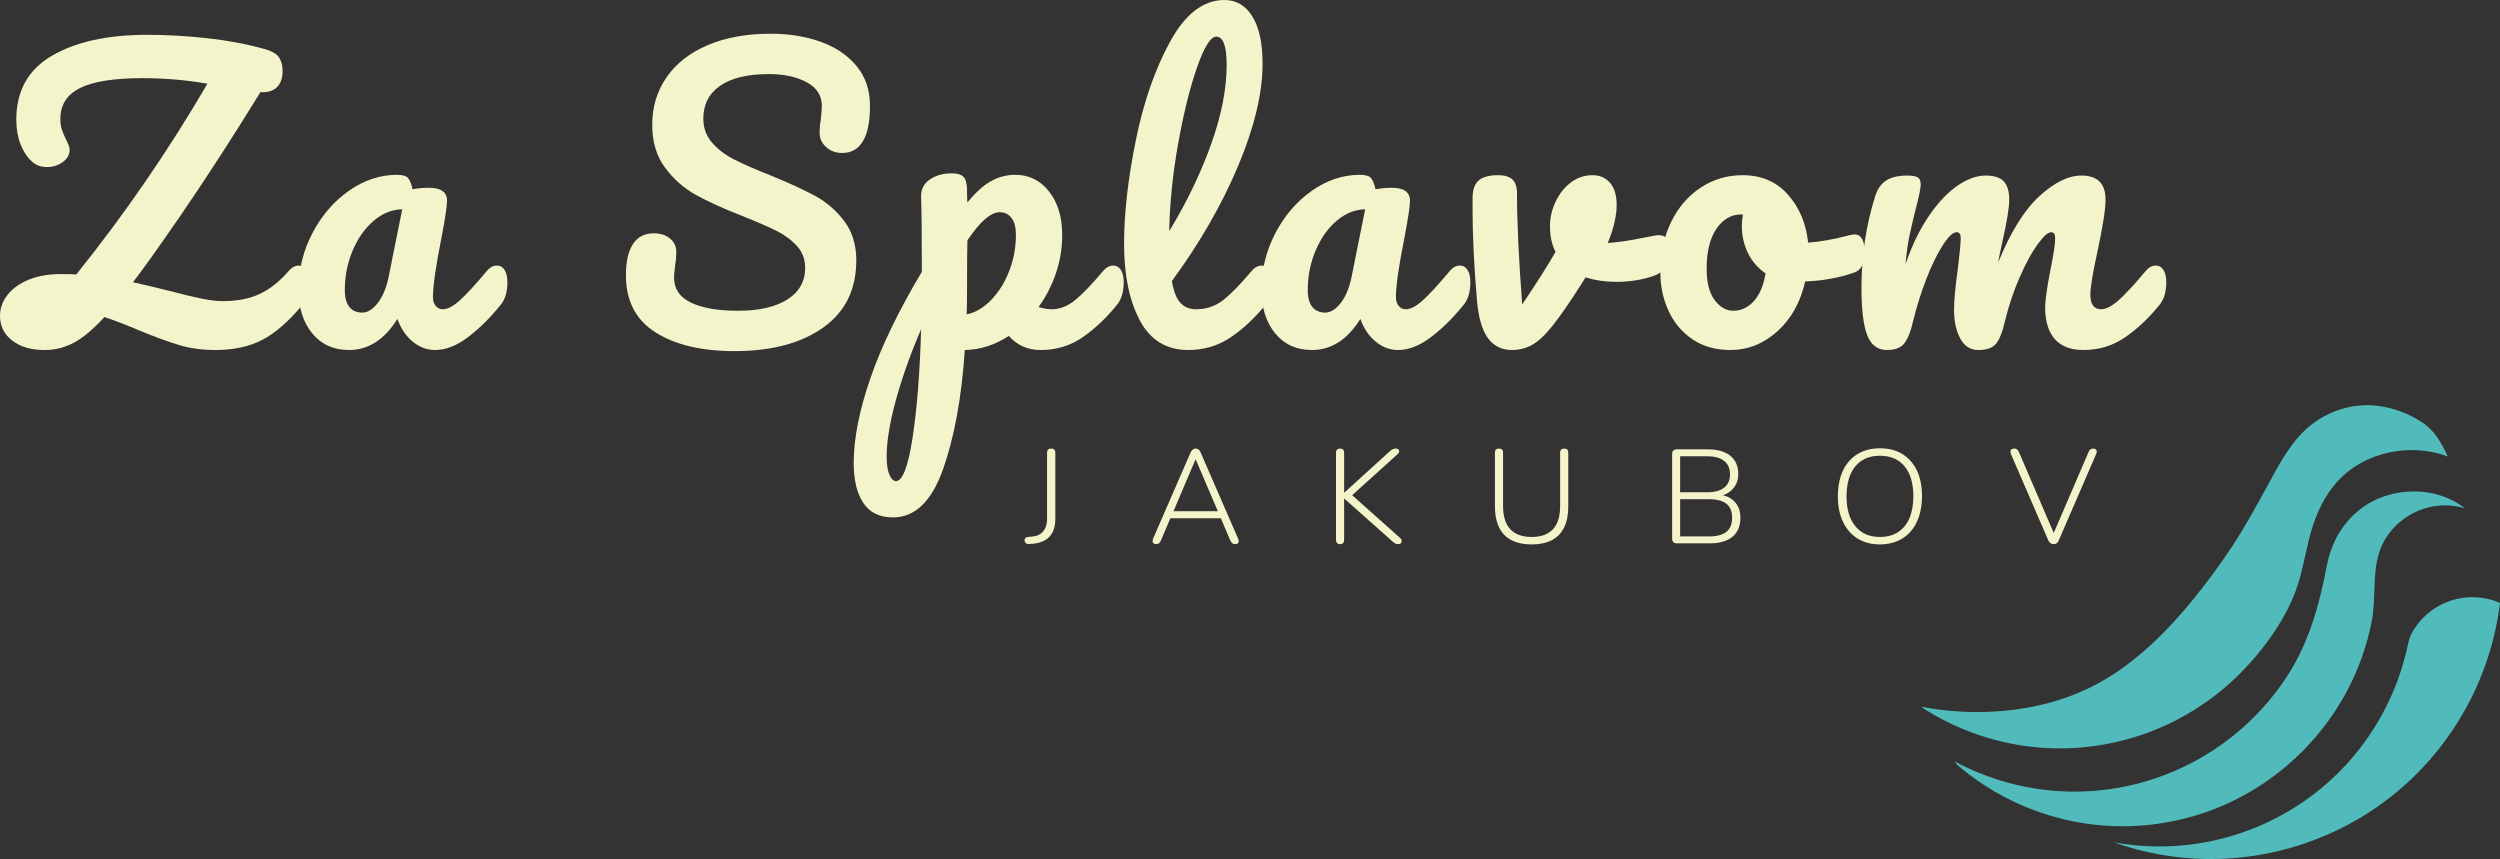 <?xml version="1.0" encoding="UTF-8"?>
<svg id="Layer_2" data-name="Layer 2" xmlns="http://www.w3.org/2000/svg" width="2699.988" height="927.774" viewBox="0 0 2699.988 927.774">
  <rect x="0" y="0" width="2699.988" height="927.774" fill="#333333" stroke="none"/>
  <defs>
    <style>
      .cls-1 {
        fill: #51bbbc;
      }

      .cls-2 {
        isolation: isolate;
      }

      .cls-3 {
        fill: #f4f4cb;
      }
    </style>
  </defs>
  <g id="Layer_1-2" data-name="Layer 1">
    <g>
      <g class="cls-2">
        <g>
          <path class="cls-3" d="M331,291.602c2,3.199,3,7.598,3,13.199,0,10.398-2.539,18.668-7.602,24.801-14.938,17.867-29.398,30.398-43.398,37.598s-30.871,10.801-50.602,10.801c-13.867,0-26.672-1.738-38.398-5.199-11.742-3.465-26-8.664-42.805-15.602-14.398-6.129-27.195-11.062-38.398-14.801-12.266,13.34-23.336,22.602-33.199,27.801-9.871,5.199-20.27,7.801-31.199,7.801-14.672,0-26.398-3.398-35.203-10.199-8.797-6.801-13.195-15.664-13.195-26.602,0-8.262,2.727-15.863,8.195-22.801,5.465-6.93,13.133-12.398,23-16.398s21.336-6,34.402-6c7.465,0,13.062.137,16.801.398,52.262-65.062,99.461-133.73,141.602-206-22.938-4-46.273-6-70-6-30.672,0-53.141,3.539-67.402,10.602-14.27,7.07-21.402,18.199-21.402,33.398,0,4.539.531,8.402,1.602,11.602,1.062,3.199,2.664,6.938,4.801,11.199,2.402,4.801,3.598,8.27,3.598,10.402,0,5.336-2.469,9.797-7.398,13.398-4.938,3.602-10.602,5.398-17,5.398-6.668,0-12.137-2-16.398-6-5.07-4.531-9.141-10.73-12.203-18.598-3.066-7.863-4.598-16.73-4.598-26.602,0-31.199,12.934-54.262,38.801-69.199,25.859-14.93,60-22.398,102.398-22.398,21.062,0,42.602,1.199,64.602,3.598,22,2.402,42.602,6.27,61.797,11.602,8,2.137,13.336,5.137,16,9,2.664,3.867,4,8.867,4,15,0,7.199-1.867,12.801-5.598,16.801-3.738,4-8.938,6-15.598,6h-2.805c-28.797,46.938-58,92-87.598,135.199-23.738,34.398-40.402,57.738-50,70,15.465,3.469,28.934,6.668,40.402,9.598,14.129,3.738,25.531,6.469,34.195,8.203s16.203,2.598,22.602,2.598c15.461,0,28.734-2.598,39.801-7.801,11.062-5.199,21.531-13.531,31.402-25,3.195-3.73,6.797-5.598,10.797-5.598,3.461,0,6.203,1.598,8.203,4.801Z"/>
          <path class="cls-3" d="M337.199,360c-9.871-12-14.801-27.73-14.801-47.199,0-21.332,4.93-41.531,14.801-60.602,9.863-19.062,23-34.398,39.398-46,16.402-11.598,33.801-17.398,52.199-17.398,5.863,0,9.801,1.137,11.801,3.398,2,2.27,3.664,6.34,5,12.199,5.602-1.062,11.465-1.598,17.602-1.598,13.062,0,19.598,4.668,19.598,14,0,5.598-2,18.938-6,40-6.137,30.668-9.199,52-9.199,64,0,4,1,7.199,3,9.598,2,2.402,4.602,3.602,7.801,3.602,5.062,0,11.199-3.262,18.398-9.801,7.203-6.531,16.934-17.129,29.203-31.801,3.199-3.73,6.797-5.598,10.797-5.598,3.465,0,6.203,1.598,8.203,4.801,2,3.199,3,7.598,3,13.199,0,10.668-2.539,18.938-7.602,24.801-10.938,13.598-22.539,25.066-34.801,34.398-12.27,9.336-24.137,14-35.598,14-8.801,0-16.871-3-24.203-9-7.336-6-12.867-14.199-16.598-24.602-13.871,22.402-31.34,33.602-52.402,33.602-16.535,0-29.734-6-39.598-18ZM408,327.199c5.328-6.93,9.199-16.129,11.598-27.598l14.801-73.602c-11.199.27-21.539,4.469-31,12.602-9.469,8.137-17,18.867-22.602,32.199-5.598,13.336-8.398,27.469-8.398,42.398,0,8.27,1.664,14.402,5,18.402,3.332,4,7.93,6,13.801,6s11.461-3.465,16.801-10.402Z"/>
          <path class="cls-3" d="M707.992,359c-21.34-13.461-32-34.062-32-61.801,0-14.66,2.531-25.863,7.598-33.598,5.062-7.734,12.531-11.602,22.402-11.602,7.199,0,13.062,1.867,17.598,5.602,4.531,3.734,6.801,8.535,6.801,14.398,0,5.336-.398,10-1.199,14,0,1.07-.199,2.938-.602,5.602-.398,2.668-.598,5.469-.598,8.398,0,12,6.062,20.938,18.199,26.801,12.129,5.867,29.129,8.801,51,8.801,22.66,0,40.398-4.062,53.199-12.203,12.801-8.129,19.199-19.531,19.199-34.199,0-9.062-2.938-16.863-8.801-23.398-5.867-6.531-13.199-12-22-16.402-8.797-4.398-21.199-9.797-37.199-16.199-20.535-8-37.27-15.598-50.199-22.801-12.938-7.199-24-17-33.199-29.398s-13.801-27.801-13.801-46.199c0-19.199,5.133-36.262,15.398-51.199,10.266-14.934,25.062-26.531,44.402-34.801,19.332-8.262,42.062-12.402,68.199-12.402,19.461,0,37.332,2.871,53.602,8.602,16.262,5.738,29.262,14.469,39,26.199,9.73,11.738,14.598,26.137,14.598,43.199,0,16.801-2.535,29.469-7.598,38-5.07,8.539-12.539,12.801-22.402,12.801-6.938,0-12.738-2.129-17.398-6.398-4.668-4.262-7-9.332-7-15.199,0-5.062.398-9.734,1.199-14,.801-8,1.199-13.062,1.199-15.203,0-11.199-5.469-19.73-16.398-25.598-10.938-5.863-24.539-8.801-40.801-8.801-22.938,0-40.469,4.199-52.602,12.602-12.137,8.398-18.199,20.199-18.199,35.398,0,10.137,3.133,18.801,9.402,26,6.262,7.199,14.062,13.199,23.398,18,9.332,4.801,22.398,10.539,39.199,17.199,20.262,8.27,36.531,15.738,48.801,22.402,12.262,6.668,22.73,15.734,31.398,27.199,8.664,11.469,13,25.598,13,42.398,0,31.469-11.938,55.668-35.797,72.602-23.871,16.938-55.801,25.398-95.801,25.398-35.469,0-63.871-6.73-85.199-20.199Z"/>
          <path class="cls-3" d="M1210.59,291.602c2,3.199,3,7.598,3,13.199,0,10.668-2.535,18.938-7.598,24.801-11.469,14.137-23.805,25.734-37,34.797-13.203,9.07-28.203,13.602-45,13.602-14.141,0-25.602-5.062-34.402-15.199-15.199,9.867-31.066,14.93-47.598,15.199-3.469,51.461-11.34,94.461-23.602,129-12.27,34.531-30.27,51.801-54,51.801-14.398,0-25.062-5.199-32-15.602-6.93-10.398-10.398-24.801-10.398-43.199,0-26.137,6-56.602,18-91.398,12-34.801,30.531-73.133,55.598-115,0-38.934-.27-66-.801-81.203-.266-7.73,2.801-13.859,9.203-18.398,6.398-4.531,14.398-6.801,24-6.801,5.598,0,9.66,1.137,12.195,3.402,2.531,2.266,3.934,6.734,4.203,13.398,0,6.668.133,11.602.398,14.801,8.531-10.664,16.93-18.332,25.203-23,8.258-4.664,17.062-7,26.398-7,14.93,0,27.133,6,36.602,18,9.461,12,14.195,27.738,14.195,47.199,0,14.137-2.266,27.867-6.797,41.199-4.539,13.34-10.801,25.469-18.801,36.402,5.598,1.598,10.262,2.398,14,2.398,8.801,0,17.199-3.199,25.199-9.602,8-6.398,18.266-17.062,30.801-32,3.199-3.73,6.801-5.598,10.801-5.598,3.461,0,6.199,1.598,8.199,4.801ZM985.59,472.602c4.801-31.34,7.863-70.34,9.199-117-11.469,26.66-20.539,52.129-27.199,76.398-6.66,24.262-10,44.664-10,61.199,0,8.531,1,15.062,3,19.602,2,4.531,4.34,6.801,7,6.801,7.199,0,13.199-15.672,18-47ZM1070.59,323.801c8.129-8.402,14.598-18.801,19.402-31.199,4.797-12.402,7.195-25.402,7.195-39,0-8-1.598-14.062-4.797-18.203-3.203-4.129-7.469-6.199-12.801-6.199-9.598,0-21.199,10.137-34.801,30.402-.266,11.734-.398,28.938-.398,51.598,0,12.27-.141,21.738-.398,28.402,9.598-2.133,18.461-7.402,26.598-15.801Z"/>
          <path class="cls-3" d="M1370.984,291.602c2,3.199,3,7.598,3,13.199,0,10.668-2.539,18.938-7.602,24.801-11.469,14.137-23.938,25.734-37.398,34.797-13.469,9.07-28.738,13.602-45.801,13.602-23.469,0-40.867-10.664-52.199-32-11.336-21.332-17-48.93-17-82.801,0-32.531,4.199-69.598,12.602-111.199,8.398-41.602,20.797-77.332,37.199-107.199,16.398-29.863,35.93-44.801,58.598-44.801,12.801,0,22.863,5.938,30.203,17.801,7.328,11.867,11,28.867,11,51,0,31.738-8.801,68.535-26.402,110.398-17.598,41.871-41.469,83.34-71.598,124.402,1.859,10.938,4.93,18.734,9.199,23.398,4.262,4.668,9.863,7,16.801,7,10.93,0,20.531-3.133,28.797-9.398s18.801-17,31.602-32.203c3.199-3.73,6.801-5.598,10.801-5.598,3.461,0,6.199,1.598,8.199,4.801ZM1292.785,72.801c-7.738,22.137-14.539,49.598-20.402,82.398-5.867,32.801-9.066,64.27-9.598,94.402,18.93-31.203,34-62.465,45.199-93.801,11.199-31.332,16.801-59.934,16.801-85.801,0-20.262-3.738-30.398-11.199-30.398-6.141,0-13.07,11.066-20.801,33.199Z"/>
          <path class="cls-3" d="M1377.18,360c-9.867-12-14.797-27.73-14.797-47.199,0-21.332,4.93-41.531,14.797-60.602,9.863-19.062,23-34.398,39.398-46,16.402-11.598,33.805-17.398,52.203-17.398,5.859,0,9.797,1.137,11.797,3.398,2,2.27,3.664,6.34,5,12.199,5.602-1.062,11.465-1.598,17.602-1.598,13.062,0,19.602,4.668,19.602,14,0,5.598-2,18.938-6,40-6.141,30.668-9.203,52-9.203,64,0,4,1,7.199,3,9.598,2,2.402,4.602,3.602,7.805,3.602,5.062,0,11.195-3.262,18.398-9.801,7.199-6.531,16.93-17.129,29.199-31.801,3.199-3.73,6.801-5.598,10.801-5.598,3.461,0,6.199,1.598,8.199,4.801,2,3.199,3,7.598,3,13.199,0,10.668-2.535,18.938-7.598,24.801-10.938,13.598-22.539,25.066-34.805,34.398-12.266,9.336-24.133,14-35.598,14-8.801,0-16.871-3-24.199-9-7.336-6-12.867-14.199-16.602-24.602-13.867,22.402-31.336,33.602-52.398,33.602-16.539,0-29.738-6-39.602-18ZM1447.98,327.199c5.332-6.93,9.199-16.129,11.598-27.598l14.805-73.602c-11.203.27-21.539,4.469-31,12.602-9.469,8.137-17,18.867-22.602,32.199-5.602,13.336-8.398,27.469-8.398,42.398,0,8.27,1.66,14.402,5,18.402,3.328,4,7.93,6,13.797,6s11.461-3.465,16.801-10.402Z"/>
          <path class="cls-3" d="M1791.57,254c4,0,7.062,1.336,9.203,4,2.133,2.668,3.199,6.27,3.199,10.801,0,8.27-1.598,14.738-4.801,19.398-3.199,4.668-8,8.07-14.398,10.199-12.27,4-25.336,6-39.203,6-11.734,0-22.797-1.598-33.195-4.797-7.742,12.535-16.273,25.469-25.602,38.797-10.672,15.203-19.867,25.602-27.602,31.203-7.734,5.598-16.539,8.398-26.398,8.398-10.938,0-19.539-4.262-25.801-12.801-6.27-8.531-10.199-22-11.801-40.398-3.199-37.332-4.797-70-4.797-98v-14c.258-8.801,2.66-14.934,7.195-18.402,4.531-3.461,11.336-5.199,20.402-5.199,6.934,0,12.062,1.539,15.402,4.602,3.328,3.066,5,8.199,5,15.398,0,30.668,1.859,70.539,5.598,119.602,16-23.73,28-42.664,36-56.801-4-7.73-6-16.93-6-27.602,0-9.062,2-17.859,6-26.398,4-8.531,9.465-15.461,16.402-20.801,6.93-5.332,14.797-8,23.598-8,7.73,0,14,2.738,18.801,8.199,4.797,5.469,7.199,13.402,7.199,23.801,0,12-3.199,25.738-9.598,41.199,10.129-.531,23.598-2.531,40.398-6l10.797-2c.805-.262,2.133-.398,4-.398Z"/>
          <path class="cls-3" d="M2011.168,258.398c1.863,3.469,2.801,7.871,2.801,13.203,0,12.797-3.867,20.398-11.602,22.797-16,5.602-33.598,8.801-52.797,9.602-5.07,22.398-15.07,40.336-30,53.801-14.938,13.469-31.871,20.199-50.801,20.199-16,0-29.668-3.863-41-11.602-11.34-7.73-19.938-18-25.801-30.797-5.867-12.801-8.801-26.664-8.801-41.602,0-20.262,3.863-38.332,11.602-54.199,7.73-15.863,18.398-28.262,32-37.199,13.598-8.934,28.66-13.402,45.199-13.402,20.262,0,36.602,7,49,21s19.664,31.27,21.801,51.801c12.531-.801,27.461-3.461,44.801-8,2.129-.531,4-.801,5.598-.801,3.465,0,6.133,1.738,8,5.199ZM1894.168,325.199c6.262-6.93,10.465-16.93,12.602-30-8.27-5.598-14.602-12.93-19-22-4.402-9.062-6.602-18.66-6.602-28.801,0-4.262.402-8.531,1.199-12.797h-2c-10.668,0-19.535,5.137-26.598,15.398-7.07,10.27-10.602,24.738-10.602,43.398,0,14.672,2.863,25.871,8.602,33.602,5.73,7.738,12.461,11.602,20.199,11.602,8.531,0,15.93-3.465,22.199-10.402Z"/>
          <path class="cls-3" d="M2016.563,362c-4.133-10.664-6.195-27.73-6.195-51.199,0-34.664,4.93-67.602,14.797-98.801,2.398-7.73,6.332-13.398,11.801-17,5.465-3.602,13.129-5.398,23-5.398,5.332,0,9.062.668,11.199,2,2.133,1.336,3.203,3.867,3.203,7.598,0,4.27-2,13.871-6,28.801-2.672,10.668-4.805,19.938-6.402,27.801-1.598,7.867-2.938,17.668-4,29.398,7.199-20.801,15.801-38.398,25.801-52.801,10-14.398,20.262-25.129,30.797-32.199,10.531-7.062,20.465-10.598,29.805-10.598s15.93,2.137,19.797,6.398c3.863,4.27,5.801,10.801,5.801,19.602,0,8.535-2.535,24-7.598,46.398-2.141,9.602-3.602,16.801-4.402,21.602,13.332-32.801,28.129-56.664,44.402-71.602,16.258-14.93,31.461-22.398,45.598-22.398,17.332,0,26,8.668,26,26,0,10.398-2.938,29.199-8.801,56.398-5.07,23.199-7.602,38.539-7.602,46,0,10.668,3.867,16,11.602,16,5.332,0,11.664-3.262,19-9.801,7.332-6.531,17.133-17.129,29.398-31.801,3.203-3.73,6.805-5.598,10.805-5.598,3.461,0,6.195,1.598,8.195,4.801,2,3.199,3,7.598,3,13.199,0,10.668-2.535,18.938-7.598,24.801-11.469,14.137-23.801,25.734-37,34.797-13.199,9.07-28.199,13.602-45,13.602-13.598,0-23.871-3.93-30.801-11.801-6.938-7.863-10.398-19.262-10.398-34.199,0-7.461,1.859-20.801,5.602-40,3.461-16.801,5.195-28.398,5.195-34.801,0-4.262-1.469-6.398-4.398-6.398-3.469,0-8.398,4.469-14.797,13.398-6.402,8.938-12.805,20.738-19.203,35.402-6.398,14.668-11.602,30.137-15.602,46.398-2.938,12.801-6.336,21.336-10.195,25.602-3.871,4.266-10.07,6.398-18.602,6.398-8.801,0-15.398-4.199-19.801-12.602-4.402-8.398-6.598-18.598-6.598-30.598,0-10.133,1.328-24.801,4-44,2.129-17.062,3.195-28.262,3.195-33.602,0-4.262-1.469-6.398-4.398-6.398-4,0-9.07,4.801-15.199,14.398-6.137,9.602-12.066,21.871-17.801,36.801-5.734,14.938-10.336,29.602-13.797,44-2.938,12.539-6.34,21-10.203,25.398-3.867,4.402-9.938,6.602-18.199,6.602-10.137,0-17.27-5.332-21.402-16Z"/>
        </g>
        <g>
          <path class="cls-3" d="M1111.103,587.533c-1.438.098-2.57-.266-3.383-1.078-.812-.816-1.227-1.801-1.227-2.953,0-.863.312-1.656.938-2.375s1.516-1.129,2.664-1.223l4.75-.434c5.09-.383,9.023-2.254,11.812-5.617,2.781-3.359,4.172-7.824,4.172-13.391v-71.57c0-1.438.383-2.539,1.156-3.309.766-.77,1.871-1.152,3.312-1.152s2.539.383,3.312,1.152c.766.77,1.148,1.871,1.148,3.309v71.715c0,5.281-.914,9.84-2.734,13.68-1.828,3.84-4.539,6.84-8.137,9s-7.992,3.48-13.176,3.961l-4.609.285Z"/>
          <path class="cls-3" d="M1248.911,587.678c-1.25,0-2.23-.266-2.953-.793-.719-.523-1.105-1.27-1.152-2.23-.047-.957.168-2.016.648-3.168l40.465-93.023c.668-1.441,1.488-2.473,2.449-3.098.957-.621,1.918-.934,2.879-.934,1.152,0,2.184.312,3.098.934.91.625,1.656,1.656,2.23,3.098l40.465,93.023c.574,1.152.836,2.211.789,3.168-.047.961-.383,1.707-1.008,2.23-.625.527-1.562.793-2.805.793-1.348,0-2.43-.359-3.242-1.078-.816-.723-1.512-1.703-2.086-2.953l-11.09-26.062,4.754,2.16h-62.352l4.895-2.16-11.09,26.062c-.574,1.441-1.273,2.473-2.086,3.098-.82.621-1.754.934-2.809.934ZM1291.103,496.24l-24.48,57.598-3.309-1.727h55.727l-3.023,1.727-24.625-57.598h-.289Z"/>
          <path class="cls-3" d="M1447.196,587.678c-1.344,0-2.398-.41-3.164-1.223-.773-.816-1.156-1.945-1.156-3.383v-94.18c0-1.438.383-2.539,1.156-3.309.766-.77,1.82-1.152,3.164-1.152,1.441,0,2.547.383,3.312,1.152s1.152,1.871,1.152,3.309v43.059h.289l49.395-44.93c1.055-.863,2.062-1.512,3.023-1.941.957-.434,1.965-.648,3.023-.648,1.344,0,2.324.312,2.953.934.621.625.883,1.395.789,2.305-.094.914-.625,1.801-1.586,2.664l-52.414,47.375.289-5.469,54.574,48.672c1.152,1.055,1.777,2.109,1.871,3.168.094,1.055-.215,1.918-.934,2.59-.723.672-1.754,1.008-3.098,1.008-1.148,0-2.137-.238-2.953-.719-.812-.48-1.75-1.152-2.805-2.016l-52.129-46.367h-.289v44.496c0,1.438-.359,2.566-1.082,3.383-.719.812-1.848,1.223-3.383,1.223Z"/>
          <path class="cls-3" d="M1654.126,587.967c-6.434,0-12.148-.863-17.137-2.594-4.992-1.727-9.145-4.32-12.457-7.773-3.312-3.457-5.809-7.727-7.484-12.816-1.684-5.09-2.523-10.945-2.523-17.57v-58.32c0-1.531.383-2.664,1.152-3.383s1.824-1.078,3.168-1.078c1.438,0,2.543.359,3.312,1.078.766.719,1.152,1.852,1.152,3.383v57.602c0,11.23,2.613,19.609,7.848,25.129,5.23,5.52,12.891,8.281,22.969,8.281,10.172,0,17.855-2.762,23.039-8.281s7.773-13.898,7.773-25.129v-57.602c0-1.531.383-2.664,1.156-3.383.766-.719,1.871-1.078,3.312-1.078,1.344,0,2.398.359,3.164,1.078.77.719,1.156,1.852,1.156,3.383v58.32c0,8.836-1.492,16.297-4.469,22.395s-7.414,10.68-13.32,13.75c-5.902,3.074-13.172,4.609-21.812,4.609Z"/>
          <path class="cls-3" d="M1810.798,586.814c-1.539,0-2.734-.434-3.602-1.297-.863-.863-1.297-2.109-1.297-3.742v-91.441c0-1.629.434-2.879,1.297-3.742s2.062-1.297,3.602-1.297h33.84c7.004,0,12.91,1.031,17.711,3.094,4.801,2.066,8.496,5.066,11.09,9,2.594,3.938,3.887,8.785,3.887,14.547,0,6.336-1.895,11.617-5.688,15.84s-8.906,7.008-15.336,8.352v-2.016c7.199.77,12.887,3.336,17.066,7.703,4.172,4.371,6.262,10.152,6.262,17.352,0,9.023-2.879,15.891-8.641,20.594s-13.918,7.055-24.48,7.055h-35.711ZM1814.54,531.662h29.09c8.062,0,14.207-1.656,18.434-4.969,4.219-3.312,6.336-8.137,6.336-14.473s-2.117-11.16-6.336-14.469c-4.227-3.312-10.371-4.969-18.434-4.969h-29.09v38.879ZM1814.54,579.326h31.25c8.352,0,14.59-1.656,18.719-4.969,4.125-3.312,6.195-8.328,6.195-15.047,0-6.91-2.07-12-6.195-15.266-4.129-3.262-10.367-4.895-18.719-4.895h-31.25v40.176Z"/>
          <path class="cls-3" d="M2030.251,587.967c-9.219,0-17.234-2.109-24.047-6.336-6.82-4.223-12.074-10.223-15.77-18-3.699-7.777-5.543-16.992-5.543-27.648,0-8.062,1.031-15.285,3.094-21.672,2.062-6.383,5.062-11.809,9-16.273,3.938-4.461,8.711-7.895,14.328-10.293s11.93-3.602,18.938-3.602c9.406,0,17.516,2.086,24.336,6.266,6.812,4.176,12.047,10.129,15.695,17.855s5.473,16.918,5.473,27.574c0,8.066-1.059,15.312-3.168,21.746-2.113,6.43-5.137,11.902-9.07,16.414-3.938,4.516-8.711,7.969-14.328,10.367-5.617,2.402-11.93,3.602-18.938,3.602ZM2030.251,579.904c7.68,0,14.207-1.73,19.586-5.188,5.375-3.453,9.477-8.445,12.312-14.973,2.828-6.527,4.246-14.449,4.246-23.762,0-13.918-3.145-24.695-9.434-32.328s-15.191-11.449-26.711-11.449c-7.586,0-14.062,1.73-19.438,5.184-5.383,3.457-9.484,8.449-12.312,14.977-2.836,6.531-4.25,14.402-4.25,23.617,0,13.824,3.168,24.602,9.504,32.328,6.336,7.73,15.168,11.594,26.496,11.594Z"/>
          <path class="cls-3" d="M2217.884,587.678c-1.344,0-2.473-.359-3.383-1.078-.914-.723-1.707-1.75-2.375-3.098l-40.469-93.457c-.383-1.246-.477-2.277-.285-3.094s.668-1.441,1.441-1.871c.766-.434,1.629-.648,2.59-.648,1.344,0,2.352.285,3.023.863.672.574,1.297,1.441,1.871,2.59l39.746,92.449h-4.035l39.746-92.449c.48-1.148,1.105-2.016,1.871-2.59.77-.578,1.777-.863,3.023-.863,1.055,0,1.922.238,2.594.719s1.078,1.129,1.227,1.945c.141.816-.027,1.797-.508,2.949l-40.461,93.457c-.484,1.348-1.18,2.375-2.09,3.098-.914.719-2.09,1.078-3.527,1.078Z"/>
        </g>
      </g>
      <g class="cls-2">
        <path class="cls-1" d="M2282.517,909.583c64.066,22.785,135.944,25.059,205.357,1.735,67.478-22.673,122.201-66.009,159.455-120.634,23.943-35.048,40.689-74.741,48.99-116.607.304-1.555.585-3.102.867-4.65.163-.856.326-1.713.46-2.584.911-5.191,1.687-10.411,2.342-15.691-16.371-7.123-35.326-8.445-53.557-2.319-8.868,2.98-16.809,7.452-23.613,13.069-8.094,6.627-14.599,14.85-19.232,24.021-.627,1.188-2.333,6.846-2.652,8.431-1.484,7.287-3.269,14.5-5.339,21.608-24.104,83.471-87.441,154.099-176.031,183.867-45.758,15.375-92.725,17.981-137.046,9.753Z"/>
        <path class="cls-1" d="M2110.977,822.326c.987,1.297,1.974,2.593,2.983,3.882,70.87,60.701,170.947,83.684,265.839,51.799,79.664-26.768,143.611-90.014,171.418-169.309,4.351-12.407,7.805-25.13,10.285-38.042,4.622-24.066.547-49.311,7.682-72.974,6.785-22.504,25.401-40.53,47.554-47.974,15.282-5.135,31.066-5.053,45.402-.703-33.682-25.839-71.817-18.127-86.449-13.229-34.098,11.413-56.114,40.281-62.66,74.879-7.858,41.533-19.101,82.458-42.101,118.363-33.431,52.188-84.416,91.852-143.149,111.587-74.635,25.078-152.483,16.218-216.802-18.279Z"/>
        <path class="cls-1" d="M2075.755,763.349c.173.368.347.735.521,1.102,67.585,43.545,153.658,57.055,235.811,29.451,39.754-13.358,76.25-35.791,105.975-65.39,26.885-26.772,52.781-62.245,64.138-98.77,6.086-19.573,8.857-40.001,14.924-59.58,5.398-17.419,13.557-34.162,25.4-48.03,28.965-33.918,79.982-44.599,121.184-29.103-7.853-16.005-14.002-28.057-29.291-37.839-13.55-8.669-28.961-14.446-44.897-16.691-25.883-3.645-52.417,3.966-72.986,19.961-20.844,16.208-33.495,40.063-45.885,62.802-13.093,24.029-26.007,47.922-41.188,70.729-12.516,18.803-25.937,36.994-40.172,54.53-27.283,33.612-58.328,64.93-95.751,87.196-38.542,22.932-82.323,33.441-126.941,35.094-23.721.879-47.534-.962-70.84-5.462Z"/>
      </g>
    </g>
  </g>
</svg>
